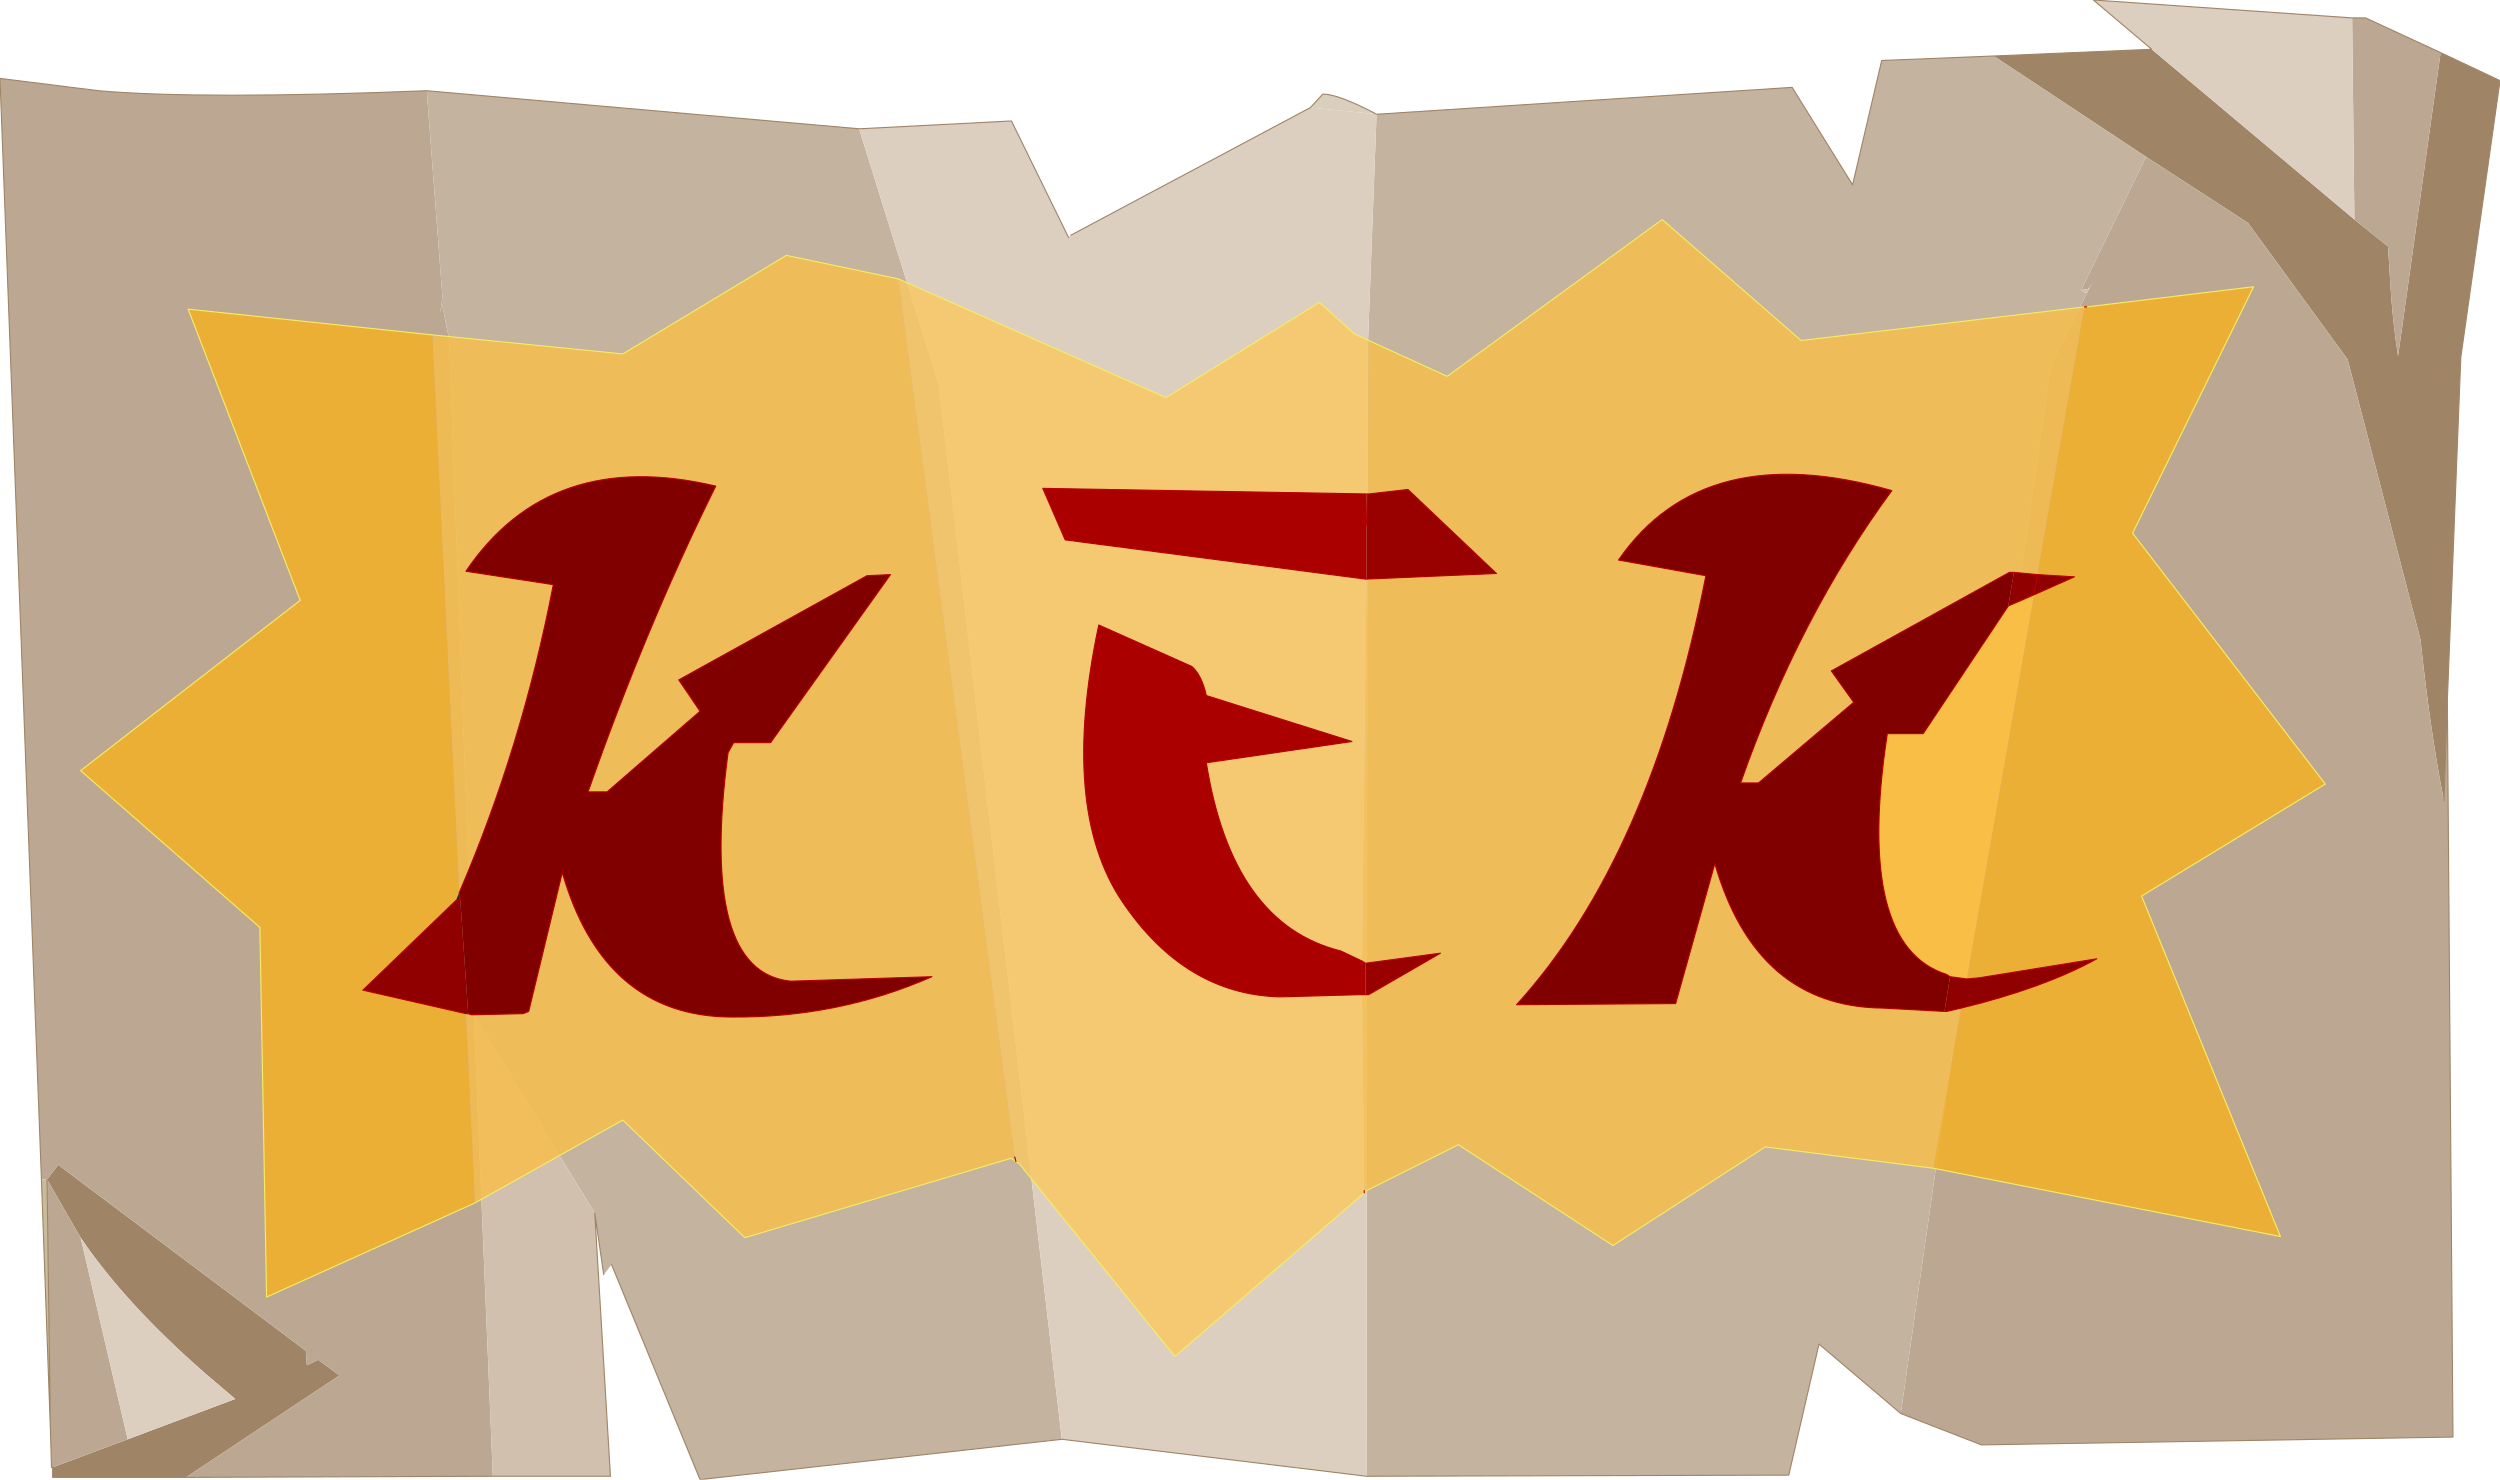 <?xml version="1.0"?>
<svg xmlns="http://www.w3.org/2000/svg" xmlns:xlink="http://www.w3.org/1999/xlink" width="111.6px" height="66.05px"><g transform="matrix(1, 0, 0, 1, -219.65, -167.45)"><use xlink:href="#object-0" width="111.6" height="66.05" transform="matrix(1, 0, 0, 1, 219.65, 167.45)"/></g><defs><g transform="matrix(1, 0, 0, 1, -219.65, -167.45)" id="object-0"><path fill-rule="evenodd" fill="#9f8466" stroke="none" d="M328.6 169.8L331.25 171.05L329.5 183.4L328.9 198.7L328.75 203.2Q328.15 200.2 327.7 196L324.45 183.5L320 177.4L315.45 174.45L308.65 169.95L315.7 169.65L324.75 177.25L326.25 178.45L326.35 180.05Q326.45 181.8 326.7 183.35L328.6 169.8M227.95 233.4L222 233.4L222 232.95L225.35 231.7L230.15 229.9L228.8 228.75Q225.25 225.65 223.25 222.7L221.75 220.1L222.25 219.45L233.3 227.75L233.35 228.4L233.85 228.15L234.8 228.85L227.95 233.4"/><path fill-rule="evenodd" fill="#bca892" stroke="none" d="M328.9 198.7L329.15 231.6L308.1 231.95L304.5 230.55L311.2 183.75L312.8 180.55L312.9 180.35L313.05 180.1L312.9 180.3L312.85 180.35L312.55 180.4L315.45 174.45L320 177.4L324.45 183.5L327.7 196Q328.15 200.2 328.75 203.2L328.9 198.7M241.65 233.35L227.95 233.4L234.8 228.85L233.85 228.15L233.35 228.4L233.3 227.75L222.25 219.45L221.75 220.1L223.25 222.7L225.35 231.7L222 232.95L221.95 232.95L221.9 231.25L221.75 220.1L221.5 220.1L219.65 170.95L224.05 171.5Q228.65 171.9 238.7 171.5L239.4 180.7L239.35 181.1L239.3 181.4L239.4 181.1L239.7 182.6L240.8 212.75L241.65 233.35M324.65 168.25L325.25 168.25L328.6 169.8L326.7 183.35Q326.45 181.8 326.35 180.05L326.25 178.45L324.75 177.25L324.65 168.25"/><path fill-rule="evenodd" fill="#c4b39f" stroke="none" d="M304.5 230.55L300.85 227.45L299.5 233.3L280.65 233.35L280.7 183.2L281.1 172.55L299.65 171.35L302.35 175.7L303.65 170.15L308.65 169.95L315.45 174.45L312.55 180.4L312.8 180.55L311.2 183.75L304.5 230.55M267.05 231.7L250.9 233.5L246.95 223.9L246.6 224.35L246.2 221.6L240.8 212.75L239.7 182.6L239.4 181.1L239.35 181.1L239.4 180.7L238.7 171.5L258 173.2L261.55 184.6L267.05 231.7"/><path fill-rule="evenodd" fill="#dccfc0" stroke="none" d="M280.65 233.35L267.05 231.7L261.55 184.6L258 173.2L264.8 172.85L267.35 178.05L267.45 177.95L278.15 172.25L281.1 172.55L280.7 183.2L280.65 233.35M315.7 169.65L313.1 167.45L324.65 168.25L324.75 177.25L315.7 169.65M225.35 231.7L223.25 222.7Q225.25 225.65 228.8 228.75L230.15 229.9L225.35 231.7"/><path fill-rule="evenodd" fill="#d1c0ad" stroke="none" d="M246.2 221.6L246.9 233.35L241.65 233.35L240.8 212.75L246.2 221.6"/><path fill-rule="evenodd" fill="#c9bb9c" stroke="none" d="M221.9 231.25L221.5 220.1L221.75 220.1L221.9 231.25"/><path fill-rule="evenodd" fill="#dacebc" stroke="none" d="M278.15 172.25L278.7 171.65Q279.4 171.65 281.1 172.55L278.15 172.25"/><path fill-rule="evenodd" fill="#b9a88c" stroke="none" d="M312.9 180.3L313.05 180.1L312.9 180.35L312.9 180.3"/><path fill-rule="evenodd" fill="#cfc1b1" stroke="none" d="M312.9 180.35L312.8 180.55L312.55 180.4L312.85 180.35L312.9 180.3L312.9 180.35"/><path fill-rule="evenodd" fill="#b9a48c" stroke="none" d="M239.35 181.1L239.4 181.1L239.3 181.4L239.35 181.1"/><path fill="none" stroke="#9f8466" stroke-width="0.05" stroke-linecap="round" stroke-linejoin="round" d="M328.6 169.8L331.25 171.05L329.5 183.4L328.9 198.7L329.15 231.6L308.1 231.95L304.5 230.55L300.85 227.45L299.5 233.3L280.65 233.35L267.05 231.7L250.9 233.5L246.95 223.9M246.6 224.35L246.2 221.6L246.9 233.35L241.65 233.35L227.95 233.4L222 233.4L222 232.95L221.95 232.95L221.9 231.25L221.5 220.1L219.65 170.95L224.05 171.5Q228.65 171.9 238.7 171.5L258 173.2L264.8 172.85L267.35 178.05M267.45 177.95L278.15 172.25L278.7 171.65Q279.4 171.65 281.1 172.55L299.65 171.35L302.35 175.7L303.65 170.15L308.65 169.95L315.7 169.65L313.1 167.45L324.65 168.25L325.25 168.25L328.6 169.8M328.75 203.2L328.9 198.7M221.75 220.1L221.9 231.25"/><path fill-rule="evenodd" fill="#f7b01e" fill-opacity="0.8" stroke="none" d="M312.8 181.15L320.25 180.25L314.85 191.25L323.45 202.45L315.25 207.45L321.45 222.65L305.95 219.6L307.2 212.45Q310.9 211.55 313.25 210.25L308 211.1L307.45 211.15L310.45 194L312.25 193.2L310.6 193.1L312.7 181.15L312.8 181.15M240.85 221.15L231.55 225.35L231.25 208.85L223.25 201.85L233.05 194.25L228.05 181.25L238.95 182.4L240.15 207.3L240 207.65L235.85 211.65L240.45 212.7L240.85 221.15"/><path fill-rule="evenodd" fill="#f9be46" fill-opacity="0.8" stroke="none" d="M305.95 219.6L298.45 218.65L291.65 223.05L284.75 218.55L280.65 220.6L280.55 220.6L280.45 211.85L280.6 211.85L280.75 211.85L283.95 210L280.6 210.45L280.45 210.35L280.65 193.3L286.45 193.05L282.5 189.3L280.75 189.5L280.7 189.5L280.75 182.65L284.25 184.25L293.85 177.25L300.05 182.65L312.7 181.15L310.6 193.1L309.55 193L309.35 193L301.4 197.4L302.4 198.8L298.15 202.4L297.35 202.4Q299.95 195 304.1 189.35Q295.7 186.95 291.9 192.45L295.8 193.15Q293.35 205.7 287.35 212.3L294.45 212.25L296.2 206Q298.05 212.4 303.7 212.45L306.45 212.6L306.55 212.6L307.2 212.45L305.95 219.6M264.8 219.15L252.9 222.7L247.45 217.45L240.85 221.15L240.45 212.7L240.55 212.7L240.7 212.75L243 212.7L243.25 212.6L244.75 206.4Q246.6 212.8 252.25 212.85Q257.05 212.9 261.25 211.05L254.95 211.25Q250.85 210.85 252.15 201.05L252.4 200.6L254.05 200.6L259.4 193.1L258.35 193.15L249.95 197.8L250.9 199.2L246.75 202.8L245.9 202.8Q248.5 195.4 251.6 189.15Q244.2 187.4 240.45 192.95L244.35 193.55Q242.95 200.8 240.15 207.3L238.95 182.4L247.45 183.25L254.75 178.85L259.75 179.9L264.95 219.1L264.8 219.15"/><path fill-rule="evenodd" fill="#fac85f" fill-opacity="0.8" stroke="none" d="M280.55 220.7L272.1 228L265.15 219.4L265 219.3L264.95 219.1L259.75 179.9L271.7 185.2L278.55 180.95L280.1 182.35L280.75 182.65L280.7 189.5L280.65 189.5L266.2 189.25L267.2 191.55L280.6 193.3L280.65 193.3L280.45 210.35L279.5 209.9Q274.65 208.7 273.5 201.5L280 200.55L273.5 198.5L273.45 198.3Q273.25 197.55 272.85 197.2L268.7 195.35Q266.95 203.55 269.75 207.7Q272.55 211.85 276.8 211.95L280.45 211.85L280.55 220.6L280.55 220.7"/><path fill-rule="evenodd" fill="#910000" stroke="none" d="M310.6 193.1L312.25 193.2L310.45 194L309.3 194.5L309.55 193L310.6 193.1L310.45 194L310.6 193.1M307.45 211.15L308 211.1L313.25 210.25Q310.9 211.55 307.2 212.45L306.55 212.6L306.45 212.6L306.7 211.05L307.45 211.15M240 207.65L240.2 207.65L240.55 212.7L240.45 212.7L235.85 211.65L240 207.65"/><path fill-rule="evenodd" fill="#f9be46" stroke="none" d="M310.45 194L307.45 211.15L306.7 211.05L306.55 210.95Q302.45 209.65 303.9 200.2L305.5 200.2L309.3 194.5L310.45 194"/><path fill-rule="evenodd" fill="#800000" stroke="none" d="M309.55 193L309.3 194.5L305.5 200.2L303.9 200.2Q302.45 209.65 306.55 210.95L306.7 211.05L306.45 212.6L303.7 212.45Q298.05 212.4 296.2 206L294.45 212.25L287.35 212.3Q293.35 205.7 295.8 193.15L291.9 192.45Q295.7 186.95 304.1 189.35Q299.95 195 297.35 202.4L298.15 202.4L302.4 198.8L301.4 197.4L309.35 193L309.55 193M240.55 212.7L240.2 207.65L240.15 207.3Q242.95 200.8 244.35 193.55L240.45 192.95Q244.2 187.4 251.6 189.15Q248.5 195.4 245.9 202.8L246.75 202.8L250.9 199.2L249.95 197.8L258.35 193.15L259.4 193.1L254.05 200.6L252.4 200.6L252.15 201.05Q250.85 210.85 254.95 211.25L261.25 211.05Q257.05 212.9 252.25 212.85Q246.6 212.8 244.75 206.4L243.25 212.6L243 212.7L240.7 212.75L240.55 212.7"/><path fill-rule="evenodd" fill="#302523" stroke="none" d="M240.2 207.65L240 207.65L240.15 207.3L240.2 207.65"/><path fill-rule="evenodd" fill="#990000" stroke="none" d="M280.65 193.3L280.65 190.9L280.7 189.5L280.75 189.5L282.5 189.3L286.45 193.05L280.65 193.3M280.7 189.5L280.65 190.9L280.65 189.5L280.7 189.5M280.6 210.45L283.95 210L280.75 211.85L280.6 211.85L280.6 210.45"/><path fill-rule="evenodd" fill="#aa0000" stroke="none" d="M280.65 190.9L280.65 193.3L280.6 193.3L267.2 191.55L266.2 189.25L280.65 189.5L280.65 190.9M280.45 210.35L280.6 210.45L280.6 211.85L280.45 211.85L276.8 211.95Q272.55 211.85 269.75 207.7Q266.95 203.55 268.7 195.35L272.85 197.2Q273.25 197.55 273.45 198.3L273.5 198.5L280 200.55L273.5 201.5Q274.65 208.7 279.5 209.9L280.45 210.35L280.45 211.85L280.45 210.35"/><path fill="none" stroke="#f4ed64" stroke-width="0.05" stroke-linecap="round" stroke-linejoin="round" d="M312.8 181.15L320.25 180.25L314.85 191.25L323.45 202.45L315.25 207.45L321.45 222.65L305.95 219.6L298.45 218.65L291.65 223.05L284.75 218.55L280.65 220.6L280.55 220.7L272.1 228L265.15 219.4L265 219.3L264.8 219.15L252.9 222.7L247.45 217.45L240.85 221.15L231.55 225.35L231.25 208.85L223.25 201.85L233.05 194.25L228.05 181.25L238.95 182.4L247.45 183.25L254.75 178.85L259.75 179.9L271.7 185.2L278.55 180.95L280.1 182.35L280.75 182.65L284.25 184.25L293.85 177.25L300.05 182.65L312.7 181.15"/><path fill="none" stroke="#b70000" stroke-width="0.05" stroke-linecap="round" stroke-linejoin="round" d="M312.7 181.15L312.8 181.15M310.6 193.1L312.25 193.2L310.45 194L309.3 194.5L305.5 200.2L303.9 200.2Q302.45 209.65 306.55 210.95L306.7 211.05L307.45 211.15L308 211.1L313.25 210.25Q310.9 211.55 307.2 212.45L306.55 212.6L306.45 212.6L303.7 212.45Q298.05 212.4 296.2 206L294.45 212.25L287.35 212.3Q293.35 205.7 295.8 193.15L291.9 192.45Q295.7 186.95 304.1 189.35Q299.95 195 297.35 202.4L298.15 202.4L302.4 198.8L301.4 197.4L309.35 193L309.55 193L310.6 193.1L310.45 194M240.2 207.65L240 207.65L235.85 211.65L240.45 212.7L240.55 212.7L240.7 212.75L243 212.7L243.25 212.6L244.75 206.4Q246.6 212.8 252.25 212.85Q257.05 212.9 261.25 211.05L254.95 211.25Q250.85 210.85 252.15 201.05L252.4 200.6L254.05 200.6L259.4 193.1L258.35 193.15L249.95 197.8L250.9 199.2L246.75 202.8L245.9 202.8Q248.5 195.4 251.6 189.15Q244.2 187.4 240.45 192.95L244.35 193.55Q242.95 200.8 240.15 207.3L240.2 207.65M280.65 193.3L286.45 193.05L282.5 189.3L280.75 189.5L280.7 189.5L280.65 190.9M280.65 189.5L266.2 189.25L267.2 191.55L280.6 193.3L280.65 193.3M280.45 210.35L280.6 210.45L283.95 210L280.75 211.85L280.6 211.85L280.45 211.85L276.8 211.95Q272.55 211.85 269.75 207.7Q266.95 203.55 268.7 195.35L272.85 197.2Q273.25 197.55 273.45 198.3L273.5 198.5L280 200.55L273.5 201.5Q274.65 208.7 279.5 209.9L280.45 210.35L280.45 211.85M280.65 189.5L280.7 189.5M264.95 219.1L265 219.3M280.55 220.7L280.55 220.6"/></g></defs></svg>
